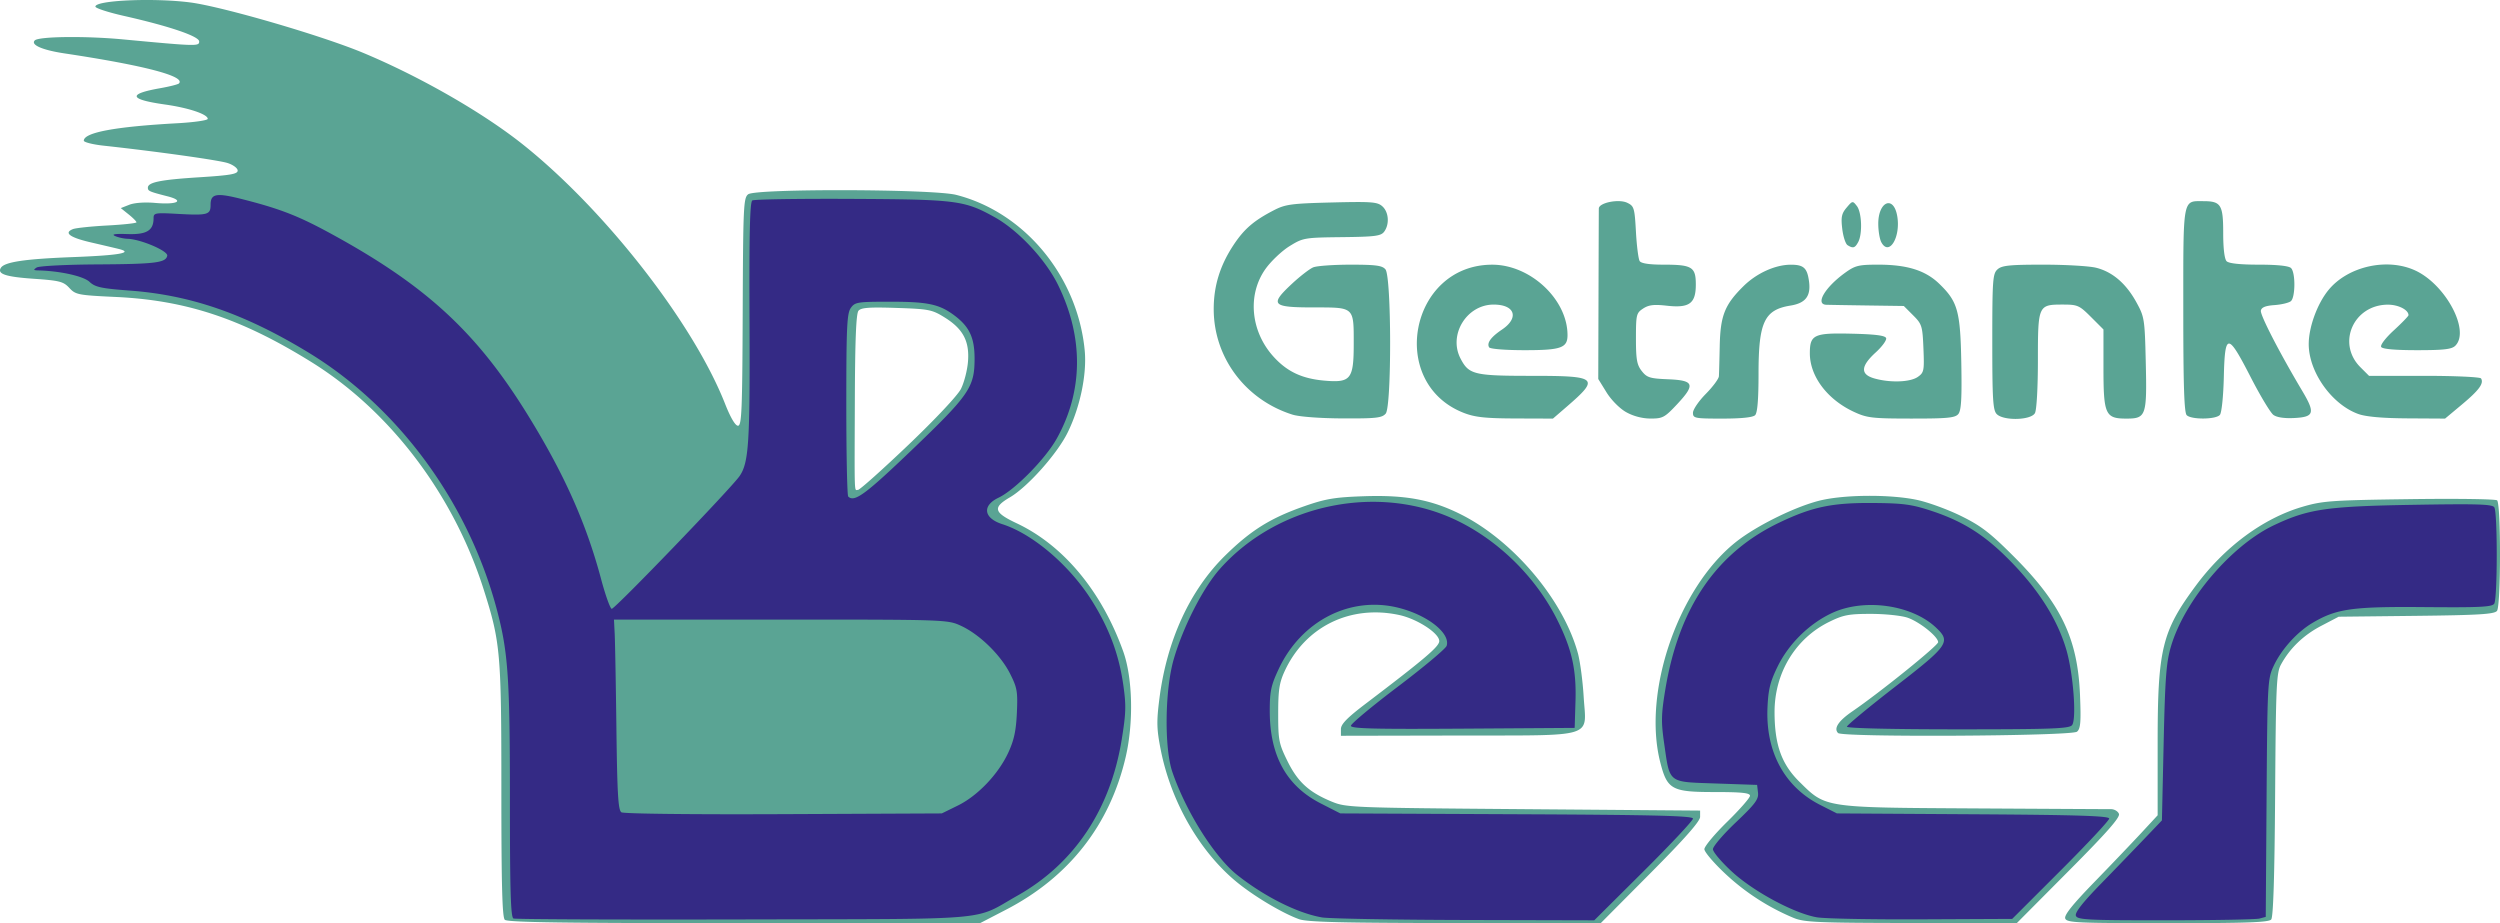 <svg xmlns="http://www.w3.org/2000/svg" xml:space="preserve" width="876.966" height="323.841"><path d="M13.325-114.839c-.897-.897-1.2-12.353-1.2-45.39 0-48.402-.305-51.876-6.183-70.41-10.578-33.355-32.806-62.686-60.54-79.887-24.543-15.223-43.845-21.631-68.635-22.787-13.111-.612-13.984-.782-16.188-3.158-2.083-2.247-3.398-2.586-12.467-3.215-9.873-.685-12.89-1.683-11.564-3.829 1.283-2.075 8.364-3.13 25.366-3.78 16.225-.62 21.334-1.531 16.002-2.853-1.26-.312-5.63-1.34-9.71-2.284-7.47-1.73-9.683-3.353-6.373-4.678.985-.395 6.404-.965 12.042-1.267 5.637-.302 10.25-.805 10.25-1.118s-1.238-1.562-2.75-2.776l-2.75-2.207 3-1.178c1.783-.7 5.448-.959 9.034-.638 7.793.697 10.518-.737 4.388-2.31-6.431-1.649-6.922-1.864-6.922-3.028 0-1.903 4.411-2.797 18.056-3.658 10.906-.689 13.444-1.132 13.444-2.349 0-.83-1.562-2.008-3.5-2.638-3.14-1.021-24.855-4.066-43.5-6.098-3.85-.42-6.987-1.214-6.972-1.764.08-2.87 11.006-4.907 32.722-6.101 5.912-.325 10.75-1.02 10.75-1.546 0-1.612-6.68-3.856-14.966-5.028-12.68-1.793-13.244-3.693-1.702-5.726 3.273-.577 6.225-1.324 6.56-1.66 2.488-2.5-12.056-6.32-40.138-10.546-7.77-1.17-11.971-3.008-10.42-4.56 1.394-1.397 17.783-1.591 30.826-.366 26.041 2.446 26.84 2.468 26.84.74 0-1.814-10.432-5.358-26.397-8.968-5.443-1.231-9.943-2.689-10-3.239-.23-2.234 20.384-3.154 33.254-1.483 11.299 1.467 46.132 11.619 60.643 17.674 19.957 8.328 41.98 20.956 56 32.113 28.838 22.949 59.836 62.697 70.977 91.012 1.896 4.82 3.582 7.684 4.523 7.684 1.306 0 1.52-5.175 1.658-39.946.147-37.064.287-40.04 1.941-41.25 2.781-2.034 64.83-1.851 72.94.214 24.03 6.12 42.618 28.625 45.093 54.595.793 8.332-1.61 19.887-5.987 28.776-3.683 7.481-14.014 19.071-20.264 22.734-6.124 3.589-5.679 5.295 2.369 9.088 16.434 7.746 29.84 23.87 37.396 44.98 3.298 9.21 3.675 24.823.892 36.869-5.522 23.895-19.866 42.237-41.995 53.701l-9.148 4.74H97.272c-63.025 0-83.033-.287-83.947-1.2m141.498-166.503c9.489-9.048 17.328-17.388 18.496-19.678 1.115-2.186 2.234-6.481 2.486-9.546.589-7.17-1.685-11.51-8.14-15.53-4.447-2.771-5.519-2.984-16.927-3.364-9.603-.32-12.426-.11-13.343.996-.82.989-1.195 10.08-1.272 30.863-.13 35.217-.243 31.962 1.116 31.962.613 0 8.526-7.066 17.584-15.703M291.976-115.03c-5.423-1.937-14.63-7.325-20.851-12.202-13.514-10.594-24.027-28.533-27.718-47.3-1.409-7.163-1.478-9.757-.473-17.717 2.597-20.564 10.687-38.189 23.128-50.39 9.046-8.87 15.898-13.132 27.802-17.291 7.406-2.588 10.617-3.125 20.76-3.474 14.571-.502 23.657 1.176 33.866 6.255 18.546 9.227 36.132 30.029 41.262 48.807.782 2.862 1.693 9.703 2.024 15.203.893 14.829 4.96 13.573-44.28 13.675l-40.871.085v-2.324c0-1.745 2.147-3.954 8.63-8.88 20.874-15.857 25.87-20.109 25.87-22.015 0-2.756-7.764-7.797-14.101-9.156-17.12-3.671-32.933 4.09-40.13 19.695-1.88 4.078-2.27 6.636-2.27 14.941 0 9.29.239 10.505 3.258 16.637 3.603 7.319 7.556 10.923 15.611 14.233 4.981 2.047 6.951 2.124 67.132 2.61l62 .5v2.214c0 1.532-5.381 7.626-17.437 19.75l-17.436 17.535-51.064-.044c-39.342-.033-51.9-.343-54.712-1.347m173.57-.413a80.2 80.2 0 0 1-24.033-15.493c-4.063-3.795-7.388-7.695-7.388-8.667s3.6-5.29 8-9.598c4.4-4.307 8-8.417 8-9.134 0-1.002-2.883-1.304-12.444-1.304-15.013 0-16.597-.87-19.039-10.46-6.24-24.514 6.154-60.839 26.292-77.054 7.482-6.024 22.12-13.152 30.772-14.985 8.857-1.877 23.954-1.877 32.919-.001 3.85.805 10.825 3.346 15.5 5.644 7.067 3.476 10.2 5.882 18.578 14.269 16.559 16.575 22.395 28.81 23.19 48.62.381 9.494.194 11.754-1.056 12.792-1.897 1.574-82.259 2.029-83.813.475-1.617-1.617.128-4.262 5.02-7.61 9.645-6.604 30.08-23.085 30.08-24.26 0-1.913-6.426-7.077-10.663-8.567-2.12-.745-7.864-1.352-12.836-1.356-7.841-.006-9.734.354-14.703 2.794-11.875 5.831-19.201 17.94-19.18 31.7.017 11.401 2.444 18.205 8.699 24.38 9.325 9.209 8.295 9.051 61.184 9.362 25.3.148 46.964.267 48.143.264s2.43.74 2.78 1.652c.468 1.22-4.189 6.51-17.608 20l-18.244 18.342-37.036-.055c-32.468-.048-37.538-.263-41.113-1.75zm95.166.17c-.446-1.163 2.48-4.831 10.169-12.75 5.938-6.113 13.372-13.895 16.52-17.291l5.724-6.176v-25.364c0-32.908 1.496-39.096 13.314-55.077 10.114-13.677 23.618-23.692 37.42-27.756 7.146-2.104 10.149-2.319 37.637-2.698 16.429-.227 30.248-.034 30.71.428 1.38 1.379 1.337 37.11-.046 38.776-.96 1.156-6.329 1.484-28.36 1.734l-27.175.308-6.087 3.182c-6.232 3.258-11.01 7.846-14.144 13.582-1.6 2.926-1.797 7.312-2.06 45.684-.196 28.536-.646 42.874-1.373 43.75-.85 1.025-8.597 1.302-36.352 1.302-31.71 0-35.333-.165-35.897-1.633M289.625-292.037c-16.495-5.216-27.557-19.991-27.616-36.882-.029-8.155 2.175-15.36 6.886-22.516 3.756-5.706 7.155-8.644 14.23-12.3 4.025-2.08 6.168-2.367 20.304-2.72 14.03-.35 16.023-.197 17.75 1.366 2.238 2.026 2.543 6.252.64 8.856-1.133 1.549-3.11 1.807-14.83 1.941-13.159.15-13.655.235-18.376 3.155-2.67 1.65-6.442 5.213-8.384 7.917-6.469 9.006-5.33 21.898 2.72 30.808 4.82 5.337 10.085 7.8 18.115 8.472 9.038.758 10.06-.562 10.06-12.986 0-12.96.272-12.712-13.927-12.712-14.8 0-15.656-.895-7.843-8.204 2.899-2.711 6.313-5.35 7.586-5.863s7.18-.933 13.128-.933c8.837 0 11.063.302 12.184 1.654 2.136 2.573 2.212 48.15.084 50.596-1.315 1.513-3.362 1.741-15.116 1.683-7.995-.039-15.243-.588-17.595-1.332m60.081-.615c-26.85-10.484-18.899-51.93 9.973-51.976 13.378-.022 26.408 12.136 26.44 24.669.012 4.52-2.246 5.321-15.007 5.321-6.77 0-12.132-.426-12.482-.992-.922-1.492.602-3.606 4.49-6.225 6.132-4.133 4.575-8.787-2.936-8.779-9.436.01-15.92 10.563-11.61 18.897 2.93 5.666 4.71 6.1 25.047 6.1 23.096 0 23.915.728 12.193 10.846l-4.81 4.153-13.19-.046c-10.553-.038-14.172-.431-18.108-1.968m56.954-.264c-2.266-1.284-5.205-4.253-6.861-6.93l-2.897-4.686.088-29.303c.048-16.116.098-29.844.111-30.506.04-2.024 6.985-3.424 9.953-2.007 2.416 1.154 2.601 1.771 3.07 10.22.276 4.944.865 9.553 1.31 10.24.529.817 3.408 1.25 8.316 1.25 10.074 0 11.375.798 11.375 6.979 0 6.677-2.261 8.315-10.232 7.415-4.453-.503-6.293-.28-8.25 1.002-2.377 1.558-2.518 2.147-2.518 10.493 0 7.383.336 9.269 2.039 11.433 1.806 2.297 2.86 2.626 9.239 2.885 9.145.372 9.66 1.806 3.153 8.764-4.342 4.642-5.06 5.028-9.318 5.013-2.912-.01-6.075-.844-8.578-2.262m23.465.231c0-1.126 2.025-4.101 4.5-6.612 2.475-2.51 4.545-5.301 4.6-6.202s.186-5.689.29-10.639c.224-10.626 1.754-14.473 8.342-20.967 4.642-4.577 11.234-7.545 16.696-7.517 4.426.022 5.652 1.166 6.282 5.863.69 5.146-1.212 7.625-6.506 8.476-9.185 1.478-11.204 5.787-11.204 23.913 0 9.036-.387 13.719-1.2 14.532-.778.778-4.822 1.2-11.5 1.2-9.713 0-10.3-.116-10.3-2.047m56.419-.338c-9.313-4.337-15.42-12.46-15.42-20.511 0-6.548 1.42-7.209 14.772-6.885 8.306.202 11.685.642 11.99 1.561.234.705-1.416 2.964-3.668 5.022-5.337 4.879-5.444 7.73-.343 9.146 5.567 1.546 12.474 1.284 15.125-.573 2.167-1.517 2.297-2.177 1.972-9.98-.328-7.9-.526-8.536-3.617-11.626l-3.27-3.269-12.73-.18c-7.002-.1-13.518-.213-14.48-.25-3.945-.156-.462-6.092 6.557-11.177 3.577-2.592 4.791-2.893 11.661-2.893 10.164 0 16.577 2.01 21.439 6.717 6.5 6.295 7.4 9.543 7.726 27.927.22 12.322-.028 16.524-1.045 17.75-1.117 1.346-3.782 1.605-16.46 1.597-13.798-.01-15.575-.218-20.21-2.376m50.152.814c-1.34-1.34-1.571-5.066-1.571-25.345 0-21.762.155-23.914 1.829-25.429 1.52-1.376 4.22-1.655 16.057-1.655 7.825 0 16.173.49 18.55 1.089 5.725 1.441 10.474 5.507 14.081 12.056 2.851 5.174 2.963 5.883 3.319 20.98.446 18.954.13 19.875-6.815 19.875-7.383 0-8.021-1.42-8.021-17.854v-13.409l-4.369-4.368c-4.11-4.11-4.696-4.369-9.928-4.369-8.604 0-8.703.224-8.703 19.637 0 9.458-.442 17.32-1.035 18.43-1.352 2.525-10.97 2.786-13.394.362m66.629.371c-.889-.888-1.2-10.461-1.2-36.877 0-39.815-.297-38.195 7-38.195 6.23 0 7 1.231 7 11.195 0 5.416.451 9.128 1.2 9.877.775.775 4.778 1.2 11.3 1.2s10.525.425 11.3 1.2c1.593 1.593 1.54 10.272-.07 11.61-.698.579-3.282 1.196-5.741 1.372-3.169.225-4.562.792-4.78 1.945-.287 1.513 6.49 14.659 14.504 28.138 4.62 7.77 4.223 9.158-2.724 9.528-3.506.187-6.172-.206-7.376-1.086-1.037-.758-4.636-6.74-7.999-13.293-8.03-15.647-9.026-15.644-9.397.024-.16 6.703-.761 12.513-1.373 13.25-1.37 1.65-10.023 1.733-11.644.112m60.263-.391c-9.34-3.316-17.463-14.728-17.463-24.53 0-5.997 3.022-14.242 6.978-19.038 6.856-8.312 20.67-11.366 30.503-6.744 10.641 5.002 19.172 21.107 13.947 26.332-1.252 1.252-3.983 1.571-13.44 1.571-7.702 0-12.114-.394-12.564-1.123-.4-.646 1.487-3.128 4.44-5.844 2.825-2.596 5.136-4.984 5.136-5.305 0-1.897-3.623-3.724-7.322-3.692-12.017.102-17.9 13.589-9.563 21.925l3.039 3.04h19.364c10.65 0 19.617.409 19.926.91 1.066 1.723-.679 4.112-6.64 9.094l-5.979 4.995-13.163-.079c-8.697-.052-14.531-.565-17.2-1.512m-179.24-59.25c-.702-.445-1.539-3.027-1.86-5.737-.484-4.09-.224-5.353 1.526-7.425 2.066-2.445 2.14-2.456 3.61-.556 1.72 2.226 1.999 9.76.466 12.625-1.134 2.118-1.814 2.317-3.742 1.094m11.844-1.033c-.587-1.097-1.067-4.017-1.067-6.489 0-7.745 5.27-10.048 6.612-2.89 1.397 7.447-2.79 14.528-5.545 9.38" style="fill:#5aa494" transform="translate(163.747 437.479)"/><path d="M16.375-115.283c-.971-.406-1.25-9.606-1.25-41.215 0-43.116-.605-52.051-4.536-66.967-9.9-37.574-34.46-71.107-66.199-90.39-22.308-13.552-41.167-20.092-62.525-21.684-10.132-.755-12.226-1.208-14.216-3.077-2.125-1.997-10.334-3.82-18.024-4.005-1.66-.04-1.745-.213-.5-1.018.825-.533 10.275-1.02 21-1.084 20.68-.122 24.31-.57 24.789-3.06.322-1.669-9.344-5.793-13.892-5.926-1.318-.039-3.297-.475-4.397-.969-1.397-.627-.087-.835 4.338-.69 6.768.223 9.162-1.24 9.162-5.603 0-1.813.58-1.917 8.25-1.489 10.752.6 11.75.333 11.75-3.145 0-3.993 1.981-4.336 11.302-1.957 13.28 3.391 19.592 5.86 31.198 12.206 33.209 18.157 50.875 34.462 68.798 63.497 12.764 20.676 20.453 37.898 25.695 57.548 1.477 5.536 3.146 10.219 3.708 10.406.901.3 42.062-42.44 44.888-46.61 3.2-4.722 3.643-11.608 3.46-53.774-.135-31.226.12-42.336.985-42.871.643-.397 16.31-.644 34.817-.55 36.914.19 39.568.529 50.149 6.401 8.266 4.589 17.831 14.78 22.216 23.67 9.092 18.433 8.935 37.375-.448 54.106-3.973 7.085-14.652 17.918-20.334 20.627-5.9 2.813-5.283 7.2 1.308 9.311 10.776 3.453 23.776 14.597 31.519 27.02 5.985 9.603 9.35 18.643 10.88 29.23 1.059 7.318.985 9.943-.54 19.337-3.989 24.563-16.634 43.47-36.601 54.73-15.844 8.934-6.406 8.115-96 8.328-43.725.104-80.063-.046-80.75-.333m155.874-39.618c6.954-3.415 14.163-10.969 17.675-18.52 2.027-4.358 2.749-7.687 3.034-13.998.338-7.48.106-8.812-2.408-13.78-3.323-6.568-10.702-13.755-17.208-16.76-4.676-2.16-5.223-2.18-63.217-2.18h-58.5l.252 5c.139 2.75.411 17.758.605 33.352.284 22.867.623 28.525 1.748 29.253.798.516 25.14.793 56.895.648l55.5-.253zm-16.063-124.796c20.1-19.245 21.941-21.93 21.935-32.007-.004-7.348-1.831-11.221-7.161-15.18-5.255-3.905-9.263-4.755-22.428-4.755-11.57 0-12.385.131-13.85 2.223-1.33 1.898-1.557 6.841-1.557 33.833 0 17.386.3 31.911.667 32.278 2.141 2.141 5.943-.642 22.394-16.392m143.847 164.046c-8.497-1.437-20.153-7.262-29.76-14.87-7.961-6.306-17.971-22.193-22.758-36.118-2.88-8.38-2.65-28.727.445-39.5 3.274-11.39 10.286-25.114 16.25-31.806 20.502-23.002 56.063-30.164 83.404-16.797 14.641 7.158 27.485 19.911 34.848 34.604 5.17 10.315 6.796 17.544 6.451 28.674l-.288 9.325-39.25.262c-31.066.207-39.25-.001-39.245-1 .003-.694 7.431-6.882 16.508-13.751 9.078-6.87 16.763-13.304 17.079-14.3 1.403-4.42-6.774-10.848-17.018-13.376-16.824-4.151-33.956 4.618-41.857 21.425-2.73 5.807-3.17 7.848-3.174 14.74-.011 15.752 5.817 26.34 17.892 32.5l6.86 3.5 61.853.286c48.695.226 61.852.553 61.852 1.538 0 .688-7.792 8.997-17.315 18.464l-17.315 17.212-45.435-.117c-24.99-.065-47.502-.468-50.027-.895m173.592-.038c-7.93-1.355-22.16-8.988-29.788-15.977-3.692-3.382-6.712-6.948-6.712-7.924 0-.975 3.63-5.218 8.065-9.427 6.765-6.421 8.014-8.095 7.75-10.388l-.315-2.734-14.489-.5c-17-.586-16.066.142-18.132-14.146-1.07-7.406-1.015-10.067.385-18.596 4.762-29.015 17.914-48.259 40.236-58.875 11.412-5.427 18.341-6.872 32.5-6.775 10.653.072 13.682.473 20.5 2.713 11.765 3.865 19.572 8.952 29.107 18.967 9.237 9.702 15.351 19.609 18.338 29.712 2.462 8.331 3.69 24.53 2.012 26.553-1.012 1.218-7.364 1.447-40.08 1.447-23.016 0-38.877-.375-38.877-.92 0-.507 7.65-6.842 17-14.08 18.683-14.462 19.538-15.702 14.25-20.688-8.512-8.026-25.192-10.365-36.468-5.114-7.97 3.71-15.132 10.736-19.04 18.676-2.631 5.342-3.31 8.058-3.6 14.408-.713 15.564 5.947 27.89 18.508 34.254l5.85 2.964 47.75.296c36.654.226 47.75.577 47.75 1.51 0 .67-7.654 8.861-17.01 18.205l-17.01 16.99-31.74.151c-17.457.084-33.99-.232-36.74-.702m90.827-.54c-.422-1.1 2.282-4.563 8.789-11.25a2909 2909 0 0 0 15.391-15.938l5.993-6.28.61-27.22c.519-23.086.914-28.242 2.606-33.934 4.786-16.108 21.14-35.316 36.087-42.388 12.026-5.69 18.417-6.63 48.567-7.15 22.848-.393 28.026-.233 28.735.886 1.146 1.809 1.117 31.965-.032 33.78-.738 1.167-5.024 1.38-24.235 1.209-25.467-.228-30.99.536-39.364 5.443-5.54 3.247-11.107 9.406-13.837 15.31-2.058 4.451-2.148 6.163-2.428 46.266l-.291 41.645-2.21.592c-1.214.326-16.06.598-32.99.606-27.221.012-30.851-.17-31.391-1.577" style="fill:#342a85" transform="translate(163.747 437.479)"/></svg>